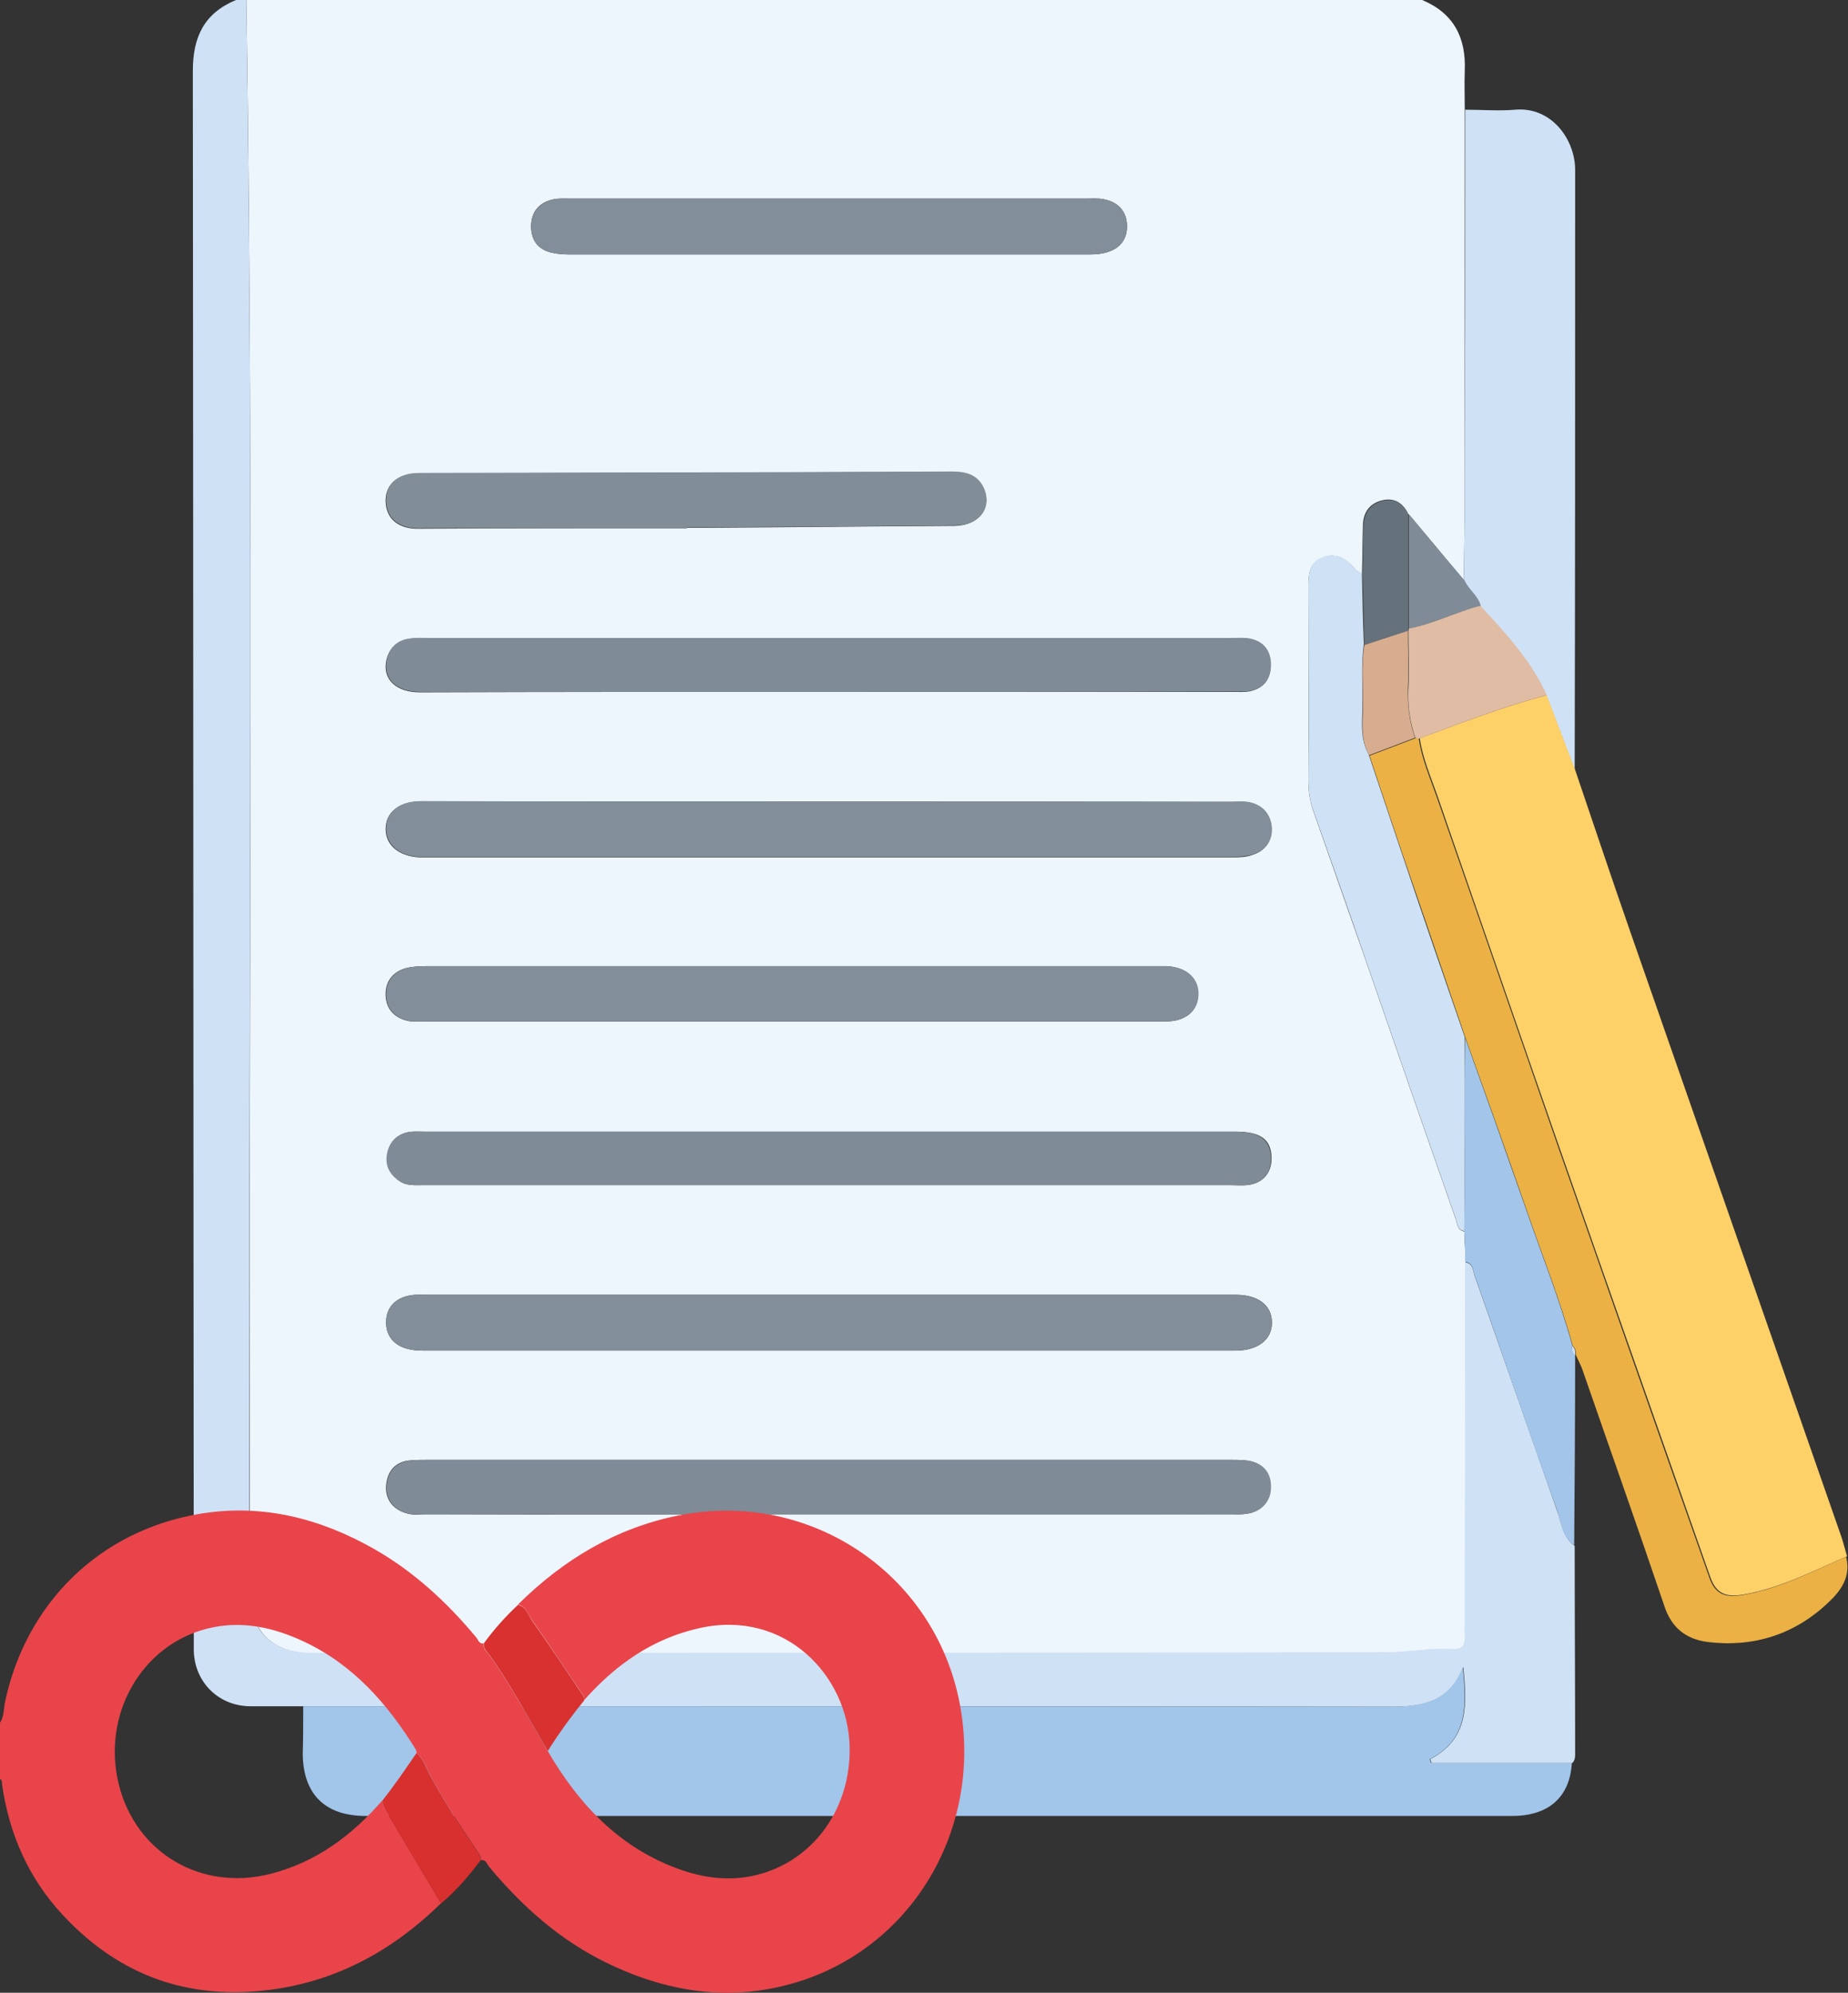 <svg width="115" height="124" viewBox="0 0 115 124" fill="none" xmlns="http://www.w3.org/2000/svg">
<rect x="0" y="0" width="115" height="124" fill="#333333" stroke="none"/>
<path d="M15.331 0C39.71 0 64.119 0 88.498 0C90.473 0.824 91.24 2.354 91.151 4.414C91.122 5.209 91.151 6.033 91.151 6.827C91.151 14.655 91.151 22.453 91.151 30.28C91.151 32.223 91.122 34.165 91.092 36.107C89.943 34.724 88.793 33.341 87.614 31.958C87.26 31.222 86.671 30.928 85.904 31.163C85.138 31.399 84.813 31.987 84.813 32.752C84.784 33.753 84.784 34.724 84.754 35.724C84.636 35.636 84.489 35.577 84.401 35.489C83.811 34.783 83.104 34.312 82.19 34.753C81.364 35.136 81.423 35.989 81.423 36.784C81.423 40.727 81.423 44.641 81.423 48.584C81.423 49.261 81.512 49.879 81.748 50.526C82.838 53.616 83.9 56.677 84.99 59.766C86.847 65.122 88.705 70.507 90.591 75.863C90.68 76.157 90.68 76.54 91.122 76.628C91.151 77.275 91.181 77.923 91.21 78.57C91.21 86.045 91.181 93.49 91.181 100.964C91.181 101.259 91.151 101.553 91.181 101.847C91.21 102.377 91.034 102.701 90.444 102.642C88.999 102.553 87.584 102.848 86.169 102.848C63.913 102.877 41.656 102.877 19.399 102.877C16.953 102.877 15.567 101.494 15.567 99.081C15.42 66.034 15.832 33.017 15.331 0ZM51.679 49.879C43.159 49.879 34.669 49.879 26.15 49.879C24.823 49.879 23.998 50.556 23.998 51.586C23.998 52.616 24.853 53.292 26.12 53.351C26.268 53.351 26.415 53.351 26.563 53.351C43.248 53.351 59.933 53.351 76.618 53.351C77.06 53.351 77.503 53.351 77.915 53.204C78.711 52.969 79.153 52.351 79.124 51.556C79.094 50.703 78.564 50.114 77.709 49.938C77.355 49.849 76.972 49.908 76.618 49.908C68.305 49.879 59.992 49.879 51.679 49.879ZM51.62 80.571C43.307 80.571 34.964 80.571 26.651 80.571C26.297 80.571 25.914 80.542 25.56 80.601C24.646 80.748 24.057 81.307 24.027 82.219C23.998 83.073 24.47 83.691 25.325 83.926C25.649 84.014 25.973 84.044 26.297 84.044C43.159 84.044 60.022 84.044 76.883 84.044C78.269 84.044 79.153 83.367 79.153 82.308C79.153 81.248 78.328 80.571 76.913 80.571C76.707 80.571 76.471 80.571 76.264 80.571C68.04 80.571 59.815 80.571 51.62 80.571ZM51.561 43.052C59.933 43.052 68.276 43.052 76.648 43.052C77.001 43.052 77.385 43.081 77.738 43.022C78.623 42.846 79.065 42.287 79.065 41.404C79.065 40.521 78.623 39.933 77.738 39.756C77.355 39.668 76.942 39.727 76.53 39.727C59.874 39.727 43.248 39.727 26.592 39.727C26.238 39.727 25.855 39.697 25.501 39.756C24.676 39.874 24.175 40.374 24.027 41.169C23.821 42.287 24.676 43.081 26.12 43.081C34.64 43.052 43.1 43.052 51.561 43.052ZM51.502 73.744C59.874 73.744 68.217 73.744 76.589 73.744C76.913 73.744 77.267 73.774 77.591 73.744C78.593 73.656 79.183 72.95 79.124 71.949C79.065 70.86 78.387 70.419 76.883 70.419C60.051 70.419 43.218 70.419 26.415 70.419C26.091 70.419 25.737 70.39 25.413 70.448C24.706 70.596 24.234 71.066 24.116 71.773C23.968 72.508 24.263 73.067 24.853 73.479C25.295 73.803 25.826 73.744 26.356 73.744C34.699 73.744 43.1 73.744 51.502 73.744ZM51.502 94.225C59.845 94.225 68.217 94.225 76.559 94.225C76.883 94.225 77.237 94.255 77.561 94.196C78.505 94.078 79.094 93.372 79.065 92.489C79.035 91.548 78.475 90.959 77.473 90.871C77.149 90.841 76.825 90.841 76.471 90.841C59.874 90.841 43.277 90.841 26.651 90.841C26.297 90.841 25.914 90.841 25.56 90.871C24.588 90.93 24.086 91.577 24.027 92.46C23.968 93.372 24.529 93.99 25.413 94.196C25.767 94.284 26.15 94.225 26.504 94.225C34.846 94.255 43.189 94.225 51.502 94.225ZM49.203 63.562C49.851 63.562 50.529 63.562 51.178 63.562C58.282 63.562 65.387 63.562 72.521 63.562C73.759 63.562 74.555 62.915 74.555 61.885C74.584 60.855 73.818 60.178 72.58 60.12C72.403 60.12 72.226 60.12 72.019 60.12C56.838 60.12 41.656 60.12 26.474 60.12C26.032 60.12 25.59 60.149 25.177 60.267C24.381 60.532 23.968 61.12 23.998 61.944C24.027 62.797 24.558 63.356 25.413 63.533C25.767 63.592 26.15 63.562 26.504 63.562C34.109 63.562 41.656 63.562 49.203 63.562ZM42.747 32.87V32.841C43.159 32.841 43.543 32.841 43.955 32.841C49.114 32.811 54.273 32.752 59.432 32.723C60.847 32.694 61.702 31.693 61.26 30.545C60.935 29.633 60.169 29.368 59.225 29.368C48.259 29.398 37.264 29.427 26.297 29.456C25.944 29.456 25.56 29.486 25.207 29.574C24.411 29.81 23.968 30.428 23.998 31.222C24.027 32.075 24.529 32.664 25.384 32.841C25.737 32.929 26.12 32.9 26.474 32.9C31.928 32.87 37.352 32.87 42.747 32.87ZM51.708 12.359C46.284 12.359 40.889 12.359 35.465 12.359C35.112 12.359 34.728 12.33 34.375 12.418C33.52 12.624 33.048 13.213 33.048 14.096C33.048 14.919 33.461 15.508 34.286 15.714C34.64 15.802 35.023 15.832 35.377 15.832C46.196 15.832 57.044 15.832 67.863 15.832C68.187 15.832 68.541 15.802 68.836 15.714C69.691 15.479 70.162 14.89 70.133 14.007C70.103 13.095 69.514 12.536 68.629 12.389C68.305 12.33 67.981 12.359 67.627 12.359C62.321 12.359 57.015 12.359 51.708 12.359Z" fill="#EDF5FD"/>
<path d="M97.991 96.197C97.991 100.493 98.02 104.79 98.02 109.086C98.02 109.322 98.02 109.528 97.843 109.704C94.925 109.704 92.006 109.704 89.088 109.704C89.058 109.616 89.029 109.528 88.999 109.469C91.476 108.174 91.269 105.967 91.063 103.73C90.208 105.967 88.439 106.232 86.376 106.202C63.883 106.173 41.391 106.173 18.898 106.173C17.807 106.173 16.687 106.173 15.597 106.173C13.621 106.173 12.118 104.702 12.059 102.73C12.059 102.406 12.059 102.083 12.059 101.729C12.03 69.271 12.03 36.843 12 4.414C12 2.295 12.707 0.824 14.683 0C14.918 0 15.125 0 15.331 0C15.832 33.017 15.42 66.034 15.537 99.052C15.537 101.465 16.923 102.848 19.37 102.848C41.627 102.848 63.883 102.848 86.14 102.818C87.555 102.818 88.999 102.524 90.414 102.612C91.004 102.642 91.181 102.347 91.151 101.818C91.122 101.523 91.151 101.229 91.151 100.935C91.151 93.46 91.181 86.015 91.181 78.541C91.682 78.629 91.653 79.071 91.77 79.394C93.48 84.25 95.161 89.076 96.87 93.931C97.165 94.696 97.224 95.638 97.991 96.197Z" fill="#CFE1F5"/>
<path d="M91.181 6.827C92.213 6.827 93.244 6.915 94.276 6.827C96.576 6.621 98.02 8.71 98.02 10.564C98.02 11.653 98.02 12.771 98.02 13.86C98.02 25.219 98.02 36.548 97.991 47.907C97.401 46.348 96.811 44.788 96.222 43.258C95.249 41.11 93.657 39.432 92.095 37.696C91.947 37.049 91.358 36.696 91.092 36.107C91.122 34.165 91.151 32.223 91.151 30.28C91.181 22.482 91.181 14.655 91.181 6.827Z" fill="#CFE1F5"/>
<path d="M51.679 49.879C59.992 49.879 68.335 49.879 76.648 49.879C77.001 49.879 77.385 49.849 77.738 49.908C78.593 50.085 79.094 50.673 79.153 51.527C79.183 52.351 78.741 52.939 77.945 53.175C77.532 53.292 77.09 53.322 76.648 53.322C59.962 53.322 43.277 53.322 26.592 53.322C26.445 53.322 26.297 53.322 26.15 53.322C24.882 53.292 24.027 52.586 24.027 51.556C24.027 50.526 24.853 49.849 26.179 49.849C34.64 49.879 43.159 49.879 51.679 49.879Z" fill="#828E99"/>
<path d="M51.62 80.571C59.845 80.571 68.04 80.571 76.264 80.571C76.471 80.571 76.707 80.571 76.913 80.571C78.328 80.601 79.153 81.248 79.153 82.308C79.153 83.338 78.269 84.044 76.883 84.044C60.022 84.044 43.159 84.044 26.297 84.044C25.973 84.044 25.619 84.014 25.325 83.926C24.47 83.691 23.998 83.073 24.027 82.219C24.057 81.307 24.646 80.748 25.56 80.601C25.914 80.542 26.297 80.571 26.651 80.571C34.964 80.571 43.307 80.571 51.62 80.571Z" fill="#828E99"/>
<path d="M51.561 43.052C43.1 43.052 34.611 43.052 26.15 43.052C24.706 43.052 23.851 42.287 24.057 41.139C24.204 40.344 24.676 39.815 25.531 39.727C25.885 39.668 26.268 39.697 26.622 39.697C43.277 39.697 59.904 39.697 76.559 39.697C76.972 39.697 77.385 39.668 77.768 39.727C78.652 39.903 79.094 40.492 79.094 41.374C79.094 42.257 78.623 42.846 77.768 42.993C77.414 43.052 77.031 43.022 76.677 43.022C68.276 43.052 59.933 43.052 51.561 43.052Z" fill="#7F8B96"/>
<path d="M51.502 73.744C43.1 73.744 34.699 73.744 26.327 73.744C25.826 73.744 25.295 73.803 24.823 73.479C24.234 73.067 23.939 72.508 24.087 71.773C24.234 71.066 24.676 70.596 25.384 70.448C25.708 70.389 26.032 70.419 26.386 70.419C43.218 70.419 60.051 70.419 76.854 70.419C78.358 70.419 79.006 70.89 79.094 71.949C79.153 72.95 78.593 73.656 77.561 73.744C77.237 73.774 76.913 73.744 76.559 73.744C68.217 73.744 59.845 73.744 51.502 73.744Z" fill="#7F8B96"/>
<path d="M51.502 94.225C43.189 94.225 34.876 94.225 26.533 94.225C26.18 94.225 25.796 94.255 25.442 94.196C24.558 93.99 23.998 93.372 24.057 92.46C24.116 91.577 24.617 90.959 25.59 90.871C25.944 90.841 26.327 90.841 26.681 90.841C43.277 90.841 59.874 90.841 76.5 90.841C76.825 90.841 77.178 90.841 77.503 90.871C78.505 90.959 79.094 91.548 79.094 92.489C79.124 93.401 78.505 94.078 77.591 94.196C77.267 94.225 76.942 94.225 76.589 94.225C68.217 94.255 59.845 94.225 51.502 94.225Z" fill="#7F8B96"/>
<path d="M49.203 63.563C41.656 63.563 34.109 63.563 26.533 63.563C26.18 63.563 25.796 63.592 25.442 63.533C24.588 63.357 24.057 62.797 24.027 61.944C23.998 61.12 24.411 60.532 25.207 60.267C25.619 60.149 26.061 60.12 26.504 60.12C41.685 60.12 56.867 60.12 72.049 60.12C72.226 60.12 72.432 60.12 72.609 60.12C73.847 60.178 74.614 60.885 74.584 61.885C74.555 62.915 73.788 63.563 72.55 63.563C65.446 63.563 58.341 63.563 51.207 63.563C50.529 63.563 49.881 63.563 49.203 63.563Z" fill="#828E99"/>
<path d="M91.122 76.599C90.68 76.54 90.68 76.128 90.591 75.834C88.705 70.478 86.847 65.093 84.99 59.737C83.929 56.647 82.838 53.587 81.748 50.497C81.512 49.879 81.423 49.231 81.423 48.555C81.453 44.611 81.423 40.698 81.423 36.754C81.423 35.96 81.364 35.106 82.19 34.724C83.074 34.312 83.811 34.753 84.401 35.46C84.489 35.577 84.636 35.636 84.754 35.695C84.784 37.166 84.813 38.608 84.872 40.08C84.695 41.404 84.813 42.758 84.784 44.082C84.754 45.053 84.666 46.024 85.167 46.936C85.875 49.055 86.582 51.144 87.29 53.263C88.557 57.03 89.854 60.796 91.151 64.534C91.181 68.624 91.151 72.597 91.122 76.599Z" fill="#CEE1F5"/>
<path d="M42.747 32.87C37.322 32.87 31.928 32.87 26.504 32.87C26.15 32.87 25.767 32.9 25.413 32.811C24.558 32.635 24.057 32.046 24.027 31.193C23.998 30.398 24.44 29.78 25.236 29.545C25.59 29.427 25.973 29.427 26.327 29.427C37.293 29.398 48.289 29.398 59.255 29.339C60.198 29.339 60.935 29.574 61.289 30.516C61.702 31.693 60.876 32.694 59.461 32.694C54.303 32.752 49.144 32.782 43.985 32.811C43.572 32.811 43.189 32.811 42.776 32.811C42.747 32.841 42.747 32.87 42.747 32.87Z" fill="#818E98"/>
<path d="M51.708 12.359C57.015 12.359 62.321 12.359 67.627 12.359C67.951 12.359 68.305 12.33 68.629 12.389C69.543 12.536 70.103 13.095 70.133 14.007C70.162 14.89 69.691 15.479 68.836 15.714C68.511 15.802 68.187 15.832 67.863 15.832C57.044 15.832 46.196 15.832 35.377 15.832C35.023 15.832 34.64 15.802 34.286 15.714C33.461 15.508 33.048 14.92 33.048 14.096C33.048 13.213 33.549 12.654 34.375 12.418C34.728 12.33 35.112 12.359 35.465 12.359C40.889 12.359 46.314 12.359 51.708 12.359Z" fill="#828E99"/>
<path d="M91.122 76.599C91.151 72.597 91.151 68.595 91.181 64.593C92.448 68.124 93.716 71.684 94.954 75.216C95.927 78.041 97.047 80.836 97.843 83.72C97.814 83.926 97.814 84.132 98.02 84.279V84.25C98.02 88.222 97.991 92.195 97.961 96.168C97.195 95.609 97.136 94.667 96.87 93.902C95.131 89.076 93.48 84.22 91.77 79.365C91.653 79.041 91.682 78.6 91.181 78.511C91.181 77.894 91.151 77.246 91.122 76.599Z" fill="#A2C5E9"/>
<path d="M84.902 40.139C84.872 38.667 84.843 37.225 84.784 35.754C84.813 34.753 84.813 33.782 84.843 32.782C84.872 32.017 85.167 31.428 85.934 31.193C86.7 30.957 87.29 31.252 87.643 31.987C87.643 34.371 87.643 36.725 87.643 39.109C87.643 39.167 87.614 39.226 87.614 39.285C86.7 39.55 85.786 39.844 84.902 40.139Z" fill="#65717B"/>
<path d="M87.673 39.109C87.673 36.725 87.673 34.371 87.673 31.987C88.823 33.37 89.972 34.754 91.151 36.136C91.417 36.725 92.006 37.078 92.154 37.726C90.591 38.079 89.206 38.814 87.673 39.109Z" fill="#7F8B96"/>
<path d="M18.869 106.173C41.361 106.173 63.854 106.173 86.346 106.202C88.41 106.202 90.179 105.967 91.034 103.73C91.24 105.996 91.446 108.203 88.97 109.469C88.999 109.557 89.029 109.645 89.058 109.704C91.977 109.704 94.895 109.704 97.814 109.704C97.696 111.823 96.369 113 94.099 113C77.414 113 60.758 113 44.073 113C36.969 113 29.864 113 22.76 113C20.225 113 18.869 111.646 18.839 109.145C18.869 108.145 18.869 107.144 18.869 106.173Z" fill="#A2C5EA"/>
<path d="M96.251 43.258C96.841 44.817 97.43 46.377 98.02 47.907C99.17 51.291 100.29 54.646 101.469 58.03C105.803 70.478 110.165 82.925 114.499 95.373C114.676 95.844 114.794 96.344 114.941 96.844C112.819 97.757 110.755 98.846 108.456 99.228C107.365 99.405 106.775 99.14 106.422 98.11C103.297 89.194 100.143 80.277 97.018 71.331C94.483 64.063 91.977 56.794 89.442 49.496C89.029 48.319 88.528 47.172 88.351 45.936C90.916 44.994 93.539 43.964 96.251 43.258Z" fill="#FED068"/>
<path d="M88.292 45.965C88.469 47.201 88.97 48.349 89.383 49.526C91.918 56.794 94.424 64.063 96.959 71.361C100.084 80.277 103.208 89.223 106.363 98.139C106.716 99.169 107.306 99.434 108.397 99.258C110.726 98.875 112.76 97.786 114.882 96.874C115.206 98.139 114.528 99.022 113.732 99.758C111.639 101.73 109.075 102.524 106.245 102.171C104.918 101.994 104.004 101.288 103.562 99.905C101.911 95.02 100.172 90.135 98.492 85.28C98.374 84.927 98.197 84.632 98.049 84.279V84.309C98.079 84.103 98.049 83.897 97.873 83.75C97.077 80.866 95.957 78.07 94.984 75.245C93.746 71.684 92.478 68.153 91.21 64.622C89.913 60.855 88.646 57.089 87.349 53.351C86.641 51.262 85.934 49.143 85.226 47.025C86.169 46.672 87.142 46.289 88.086 45.936C88.144 45.936 88.204 45.936 88.292 45.965Z" fill="#EBB145"/>
<path d="M88.292 45.965C88.233 45.965 88.144 45.936 88.086 45.936C87.732 44.935 87.584 43.876 87.643 42.816C87.702 41.639 87.643 40.462 87.643 39.285C87.643 39.226 87.673 39.167 87.673 39.108C89.206 38.814 90.621 38.079 92.124 37.696C93.687 39.403 95.278 41.08 96.251 43.258C93.539 43.964 90.916 44.994 88.292 45.965Z" fill="#E0BCA5"/>
<path d="M87.614 39.256C87.614 40.433 87.673 41.61 87.614 42.787C87.584 43.876 87.702 44.906 88.056 45.906C87.113 46.259 86.14 46.642 85.197 46.995C84.695 46.083 84.784 45.112 84.813 44.141C84.843 42.816 84.695 41.463 84.902 40.138C85.786 39.844 86.7 39.55 87.614 39.256Z" fill="#D8AD8F"/>
<path d="M97.843 83.749C98.02 83.897 98.049 84.103 98.02 84.309C97.814 84.162 97.814 83.956 97.843 83.749Z" fill="#CFE1F5"/>
<g clip-path="url(#clip0_5301_84858)">
<path d="M27.444 118.432C24.502 121.315 21.055 123.241 16.917 123.802C11.758 124.502 7.397 122.938 3.88 119.132C1.77 116.856 0.574 114.125 0.129 111.055C0.106 110.926 0.164 110.774 0 110.704C0 109.537 0 108.37 0 107.202C0.258 106.806 0.223 106.327 0.317 105.883C1.63 99.755 6.178 95.272 12.368 94.21C16.248 93.545 19.883 94.455 23.271 96.381C25.756 97.794 27.82 99.708 29.637 101.891C29.765 102.043 29.812 102.311 30.094 102.265C30.059 102.615 30.34 102.825 30.516 103.07C31.841 104.949 32.919 106.981 34.08 108.953C35.979 112.21 38.441 114.872 42.063 116.237C43.787 116.891 45.569 117.125 47.397 116.588C50.762 115.595 52.966 112.42 52.872 108.65C52.755 104.284 48.875 100.128 43.54 101.307C40.598 101.961 38.3 103.595 36.342 105.802C36.366 105.592 36.26 105.44 36.143 105.276C35.123 103.782 34.138 102.276 33.095 100.806C32.849 100.467 32.731 99.965 32.239 99.837C35.041 97.07 38.288 95.097 42.204 94.304C50.516 92.634 58.453 98.086 59.801 106.444C60.996 113.844 56.858 120.93 49.941 123.23C45.709 124.63 41.618 124.035 37.691 122.109C34.807 120.697 32.462 118.595 30.422 116.144C30.293 115.981 30.235 115.689 29.918 115.759C29.953 115.502 29.789 115.327 29.66 115.128C28.617 113.599 27.608 112.035 26.741 110.401C26.506 109.946 26.342 109.432 25.932 109.082C25.909 109.012 25.909 108.918 25.873 108.86C24.127 106.035 21.993 103.595 18.91 102.148C17.022 101.261 15.029 100.817 12.943 101.331C8.781 102.346 6.295 106.747 7.409 111.101C8.488 115.315 12.521 117.685 16.799 116.611C19.672 115.887 21.911 114.206 23.81 112.012C23.81 112.444 24.08 112.771 24.279 113.109C25.322 114.883 26.389 116.658 27.444 118.432Z" fill="#E94449"/>
<path d="M25.92 109.082C26.331 109.432 26.495 109.946 26.729 110.401C27.608 112.035 28.605 113.599 29.648 115.128C29.777 115.315 29.941 115.502 29.906 115.759C29.168 116.739 28.382 117.662 27.444 118.444C26.389 116.669 25.322 114.895 24.279 113.121C24.08 112.771 23.81 112.455 23.81 112.023C24.56 111.078 25.24 110.074 25.92 109.082Z" fill="#D8302E"/>
<path d="M34.091 108.953C32.919 106.98 31.852 104.949 30.527 103.07C30.352 102.825 30.082 102.626 30.105 102.265C30.739 101.389 31.454 100.595 32.239 99.86C32.743 99.988 32.861 100.479 33.095 100.829C34.138 102.3 35.135 103.805 36.143 105.3C36.26 105.463 36.366 105.615 36.342 105.825C35.533 106.817 34.771 107.868 34.091 108.953Z" fill="#D8312F"/>
</g>
<defs>
<clipPath id="clip0_5301_84858">
<rect width="60" height="30" fill="white" transform="translate(0 94)"/>
</clipPath>
</defs>
</svg>
